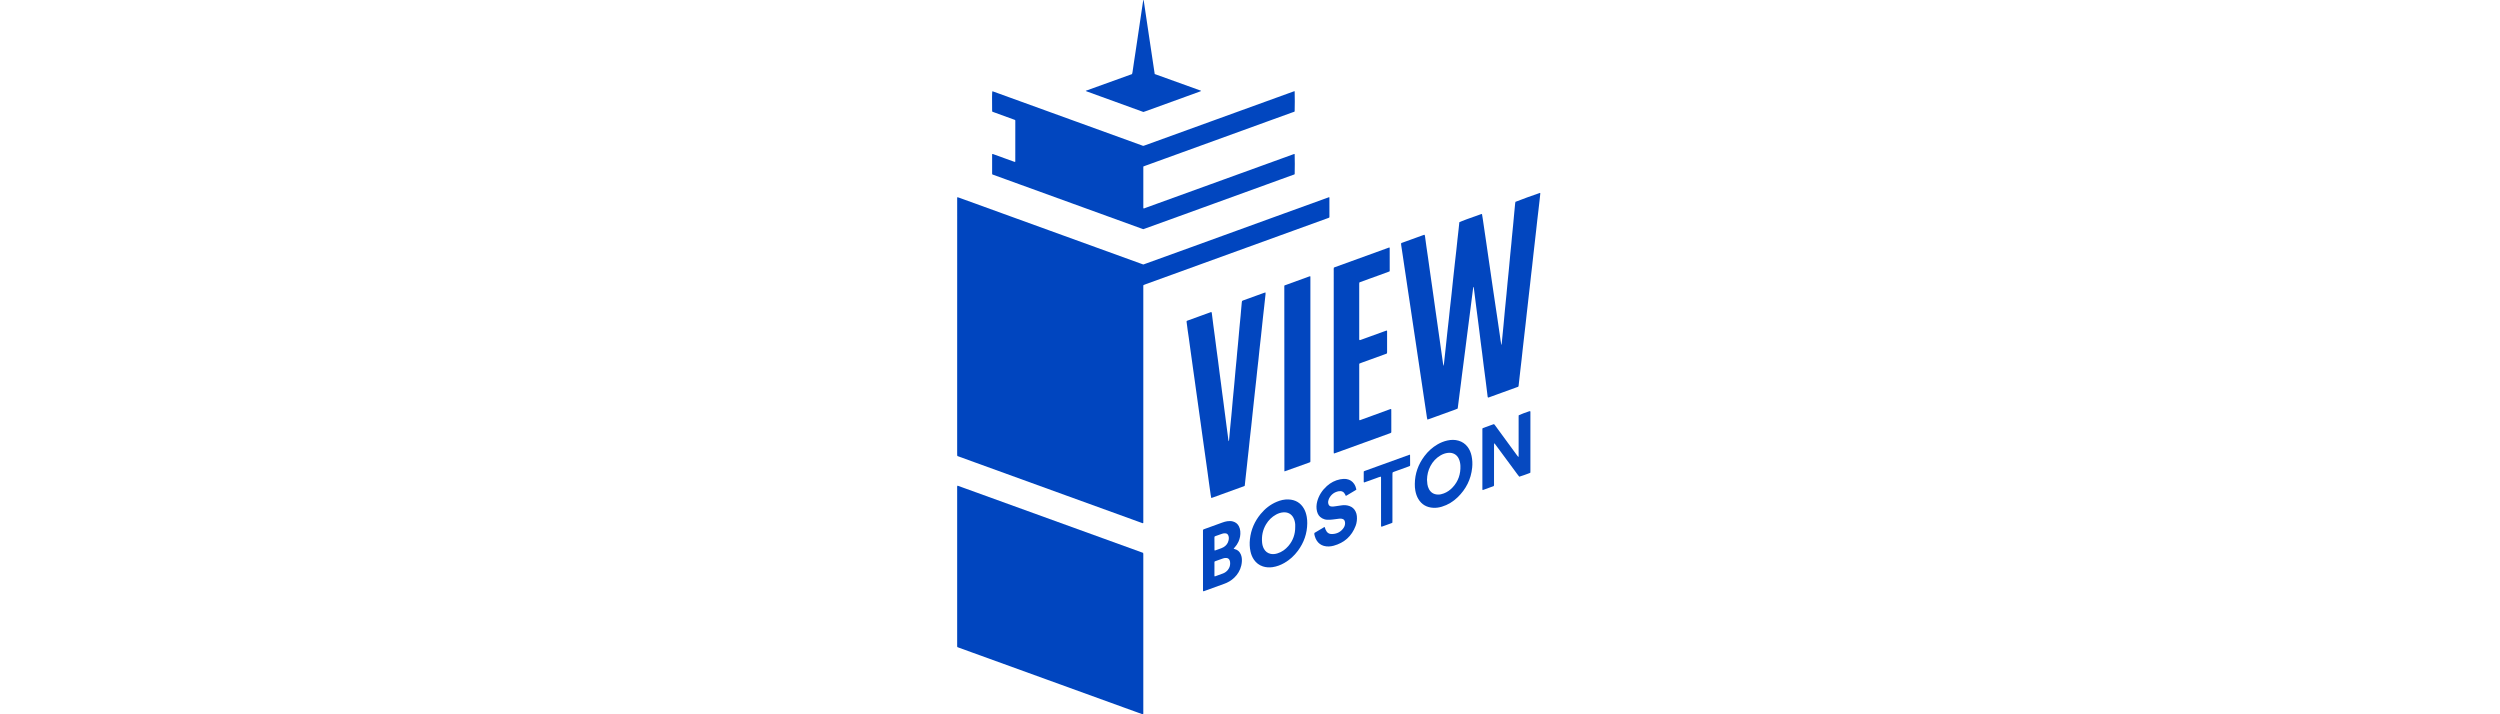 <?xml version="1.0" encoding="UTF-8"?> <svg xmlns="http://www.w3.org/2000/svg" width="140" height="40" viewBox="0 0 140 40" fill="none"><path d="M74.436 11.039C74.443 11.06 74.447 11.068 74.447 11.076C74.448 11.43 74.448 11.784 74.448 12.139C74.448 12.151 74.445 12.163 74.442 12.178C74.414 12.202 74.378 12.21 74.344 12.222C73.478 12.536 72.613 12.85 71.748 13.163C70.266 13.701 68.784 14.239 67.301 14.776C66.261 15.153 65.221 15.53 64.181 15.907C64.132 15.925 64.082 15.945 64.039 15.963C64.033 15.973 64.031 15.977 64.029 15.981C64.028 15.985 64.028 15.989 64.027 15.993C64.026 15.997 64.026 16.001 64.026 16.005C64.025 16.009 64.025 16.013 64.025 16.017C64.025 16.021 64.025 16.026 64.025 16.03C64.025 16.038 64.025 16.046 64.025 16.055C64.025 16.059 64.025 16.063 64.025 16.067C64.025 16.079 64.025 16.092 64.025 16.104C64.025 20.47 64.025 24.837 64.025 29.203C64.025 29.211 64.025 29.22 64.025 29.228C64.025 29.232 64.025 29.236 64.025 29.24C64.025 29.244 64.025 29.248 64.025 29.253C64.025 29.257 64.025 29.261 64.025 29.265C64.025 29.269 64.025 29.273 64.024 29.277C64.023 29.281 64.021 29.285 64.019 29.29C64.002 29.308 63.983 29.299 63.964 29.292C63.77 29.221 63.576 29.151 63.382 29.08C62.14 28.63 60.899 28.18 59.657 27.73C57.977 27.12 56.297 26.511 54.617 25.902C54.314 25.792 54.011 25.682 53.709 25.572C53.678 25.561 53.647 25.549 53.611 25.536C53.608 25.513 53.603 25.49 53.602 25.466C53.6 25.437 53.601 25.409 53.601 25.38C53.601 20.651 53.601 15.922 53.602 11.193C53.602 11.145 53.597 11.096 53.607 11.049C53.616 11.048 53.62 11.047 53.625 11.047C53.629 11.047 53.633 11.047 53.637 11.048C53.641 11.049 53.645 11.05 53.648 11.052C53.652 11.053 53.656 11.054 53.66 11.055C53.664 11.056 53.668 11.058 53.672 11.059C53.68 11.062 53.688 11.064 53.696 11.067C53.719 11.075 53.742 11.084 53.766 11.092C57.164 12.325 60.564 13.558 63.963 14.79C63.978 14.796 63.994 14.801 64.01 14.806C64.013 14.808 64.017 14.808 64.032 14.81C64.892 14.499 65.762 14.184 66.631 13.87C67.496 13.556 68.361 13.242 69.226 12.928C70.096 12.612 70.964 12.296 71.834 11.981C72.699 11.669 73.563 11.353 74.436 11.039Z" fill="#0045BF"></path><path d="M53.61 27.205C53.622 27.203 53.631 27.199 53.638 27.202C57.096 28.454 60.554 29.707 64.016 30.961C64.019 30.987 64.023 31.011 64.025 31.035C64.026 31.063 64.025 31.092 64.025 31.121C64.025 34.03 64.025 36.938 64.025 39.847C64.025 39.896 64.029 39.945 64.021 39.992C63.997 40.008 63.979 39.997 63.96 39.99C63.611 39.864 63.261 39.737 62.912 39.611C61.48 39.091 60.048 38.572 58.616 38.053C57.203 37.541 55.791 37.029 54.378 36.517C54.153 36.435 53.928 36.353 53.703 36.272C53.672 36.26 53.642 36.248 53.608 36.235C53.606 36.213 53.602 36.193 53.601 36.173C53.6 36.144 53.601 36.115 53.601 36.087C53.601 33.174 53.601 30.261 53.601 27.349C53.601 27.3 53.594 27.251 53.61 27.205Z" fill="#0045BF"></path><path d="M64.026 9.325C64.026 10.107 64.026 10.877 64.026 11.647C64.026 11.654 64.032 11.661 64.036 11.668C64.076 11.68 64.108 11.655 64.141 11.643C64.383 11.557 64.623 11.469 64.863 11.381C66.105 10.931 67.347 10.481 68.589 10.031C69.858 9.571 71.127 9.111 72.396 8.651C72.43 8.639 72.462 8.619 72.501 8.625C72.511 8.722 72.512 9.637 72.502 9.751C72.477 9.781 72.438 9.784 72.404 9.796C71.892 9.983 71.38 10.168 70.868 10.354C69.253 10.94 67.639 11.525 66.025 12.111C65.392 12.34 64.76 12.569 64.127 12.798C64.096 12.809 64.065 12.82 64.035 12.831C64.029 12.831 64.025 12.831 64.021 12.831C64.017 12.831 64.013 12.83 64.009 12.829C63.97 12.815 63.931 12.802 63.892 12.788C61.13 11.786 58.367 10.783 55.604 9.781C55.592 9.777 55.582 9.771 55.567 9.764C55.565 9.75 55.559 9.734 55.559 9.718C55.559 9.368 55.559 9.018 55.559 8.667C55.559 8.655 55.562 8.643 55.564 8.631C55.594 8.61 55.62 8.633 55.644 8.641C55.854 8.716 56.064 8.793 56.273 8.869C56.432 8.926 56.591 8.984 56.751 9.042C56.781 9.053 56.813 9.061 56.846 9.071C56.85 9.055 56.856 9.044 56.856 9.032C56.857 8.266 56.857 7.5 56.857 6.74C56.828 6.702 56.788 6.698 56.755 6.686C56.394 6.554 56.033 6.423 55.672 6.292C55.638 6.28 55.603 6.266 55.566 6.252C55.563 6.226 55.559 6.202 55.559 6.178C55.551 5.539 55.554 5.213 55.569 5.117C55.573 5.117 55.577 5.116 55.581 5.116C55.585 5.116 55.589 5.117 55.593 5.117C55.597 5.118 55.601 5.12 55.605 5.121C55.609 5.122 55.613 5.123 55.617 5.124C55.625 5.127 55.633 5.129 55.641 5.131C55.645 5.133 55.648 5.135 55.652 5.136C55.668 5.142 55.683 5.147 55.699 5.153C58.454 6.152 61.209 7.151 63.965 8.15C63.972 8.153 63.98 8.156 63.987 8.159C63.991 8.161 63.995 8.162 63.999 8.163C64.003 8.164 64.007 8.165 64.011 8.165C64.016 8.166 64.02 8.166 64.016 8.166C64.028 8.166 64.032 8.166 64.036 8.166C64.04 8.165 64.044 8.165 64.048 8.163C64.083 8.151 64.118 8.138 64.153 8.126C66.912 7.125 69.671 6.125 72.431 5.125C72.442 5.12 72.454 5.117 72.466 5.112C72.47 5.111 72.474 5.109 72.478 5.109C72.482 5.109 72.486 5.109 72.49 5.11C72.493 5.111 72.497 5.112 72.501 5.114C72.511 5.214 72.511 6.135 72.501 6.236C72.477 6.269 72.436 6.271 72.402 6.284C71.918 6.46 71.432 6.635 70.947 6.811C69.372 7.382 67.796 7.954 66.221 8.526C65.53 8.776 64.839 9.027 64.149 9.277C64.11 9.291 64.073 9.307 64.026 9.325Z" fill="#0146BF"></path><path d="M81.723 12.445C81.822 12.392 82.357 12.193 82.915 12.001C82.937 11.993 82.959 11.977 82.992 11.989C83.026 12.159 83.043 12.334 83.072 12.508C83.101 12.683 83.124 12.858 83.149 13.033C83.174 13.204 83.2 13.375 83.225 13.546C83.25 13.722 83.275 13.897 83.301 14.072C83.326 14.247 83.352 14.422 83.377 14.597C83.403 14.773 83.428 14.948 83.454 15.123C83.479 15.298 83.505 15.473 83.53 15.648C83.555 15.819 83.58 15.99 83.605 16.161C83.631 16.337 83.657 16.512 83.683 16.687C83.709 16.862 83.735 17.037 83.761 17.212C83.787 17.387 83.814 17.562 83.84 17.737C83.865 17.908 83.89 18.079 83.915 18.25C83.941 18.425 83.967 18.6 83.992 18.776C84.016 18.949 84.038 19.124 84.074 19.313C84.087 19.289 84.092 19.284 84.092 19.278C84.102 19.18 84.111 19.081 84.121 18.983C84.134 18.844 84.148 18.704 84.162 18.565C84.171 18.467 84.181 18.368 84.191 18.27C84.219 17.967 84.246 17.663 84.275 17.36C84.303 17.065 84.335 16.77 84.363 16.475C84.384 16.262 84.401 16.048 84.422 15.835C84.442 15.626 84.464 15.417 84.485 15.209C84.495 15.11 84.504 15.012 84.513 14.914C84.533 14.7 84.551 14.487 84.572 14.274C84.592 14.065 84.614 13.856 84.635 13.647C84.647 13.524 84.656 13.401 84.668 13.278C84.68 13.151 84.694 13.024 84.706 12.897C84.716 12.799 84.726 12.7 84.735 12.602C84.755 12.389 84.774 12.175 84.794 11.962C84.811 11.774 84.829 11.585 84.848 11.397C84.851 11.364 84.859 11.332 84.865 11.303C84.956 11.258 86.115 10.836 86.24 10.802C86.26 10.809 86.257 10.827 86.256 10.842C86.245 10.948 86.235 11.055 86.223 11.161C86.2 11.366 86.177 11.57 86.153 11.775C86.132 11.955 86.11 12.134 86.089 12.315C86.069 12.49 86.051 12.666 86.031 12.842C86.01 13.031 85.988 13.219 85.967 13.407C85.956 13.501 85.945 13.595 85.935 13.689C85.911 13.894 85.888 14.098 85.865 14.303C85.844 14.487 85.826 14.671 85.805 14.855C85.785 15.035 85.763 15.215 85.742 15.395C85.722 15.571 85.704 15.747 85.684 15.923C85.662 16.111 85.64 16.299 85.619 16.487C85.599 16.659 85.581 16.831 85.561 17.003C85.539 17.199 85.516 17.395 85.494 17.592C85.475 17.768 85.456 17.944 85.436 18.12C85.414 18.308 85.392 18.496 85.371 18.684C85.36 18.778 85.35 18.872 85.339 18.966C85.316 19.171 85.292 19.375 85.269 19.58C85.25 19.756 85.231 19.932 85.212 20.108C85.191 20.292 85.169 20.476 85.148 20.66C85.137 20.754 85.127 20.848 85.116 20.942C85.091 21.167 85.065 21.392 85.04 21.617C85.039 21.625 85.035 21.633 85.033 21.641C85.015 21.668 84.984 21.671 84.958 21.68C84.43 21.872 83.903 22.063 83.375 22.255C83.363 22.259 83.351 22.261 83.339 22.264C83.316 22.255 83.31 22.237 83.308 22.215C83.272 21.921 83.236 21.627 83.199 21.333C83.162 21.043 83.122 20.753 83.085 20.463C83.056 20.239 83.03 20.014 83.002 19.789C82.973 19.565 82.943 19.34 82.914 19.116C82.894 18.957 82.875 18.797 82.855 18.638C82.836 18.487 82.817 18.335 82.798 18.184C82.776 18.009 82.753 17.833 82.73 17.658C82.709 17.494 82.687 17.331 82.666 17.168C82.647 17.017 82.628 16.866 82.609 16.715C82.582 16.498 82.554 16.282 82.527 16.063C82.496 16.089 82.496 16.124 82.492 16.155C82.471 16.306 82.453 16.457 82.434 16.608C82.413 16.776 82.391 16.943 82.37 17.11C82.349 17.27 82.329 17.429 82.309 17.588C82.288 17.752 82.267 17.915 82.246 18.078C82.226 18.233 82.206 18.389 82.186 18.544C82.164 18.715 82.141 18.887 82.12 19.058C82.099 19.217 82.08 19.377 82.06 19.536C82.04 19.695 82.018 19.854 81.998 20.014C81.978 20.169 81.958 20.324 81.938 20.479C81.916 20.651 81.893 20.822 81.871 20.994C81.851 21.153 81.832 21.312 81.812 21.471C81.791 21.635 81.769 21.798 81.748 21.961C81.729 22.108 81.71 22.255 81.692 22.402C81.672 22.553 81.653 22.704 81.634 22.856C81.633 22.863 81.628 22.87 81.621 22.885C81.492 22.944 81.35 22.987 81.211 23.039C81.068 23.093 80.924 23.143 80.781 23.195C80.641 23.246 80.501 23.297 80.361 23.347C80.222 23.397 80.084 23.452 79.936 23.498C79.927 23.462 79.916 23.431 79.911 23.399C79.883 23.216 79.857 23.033 79.829 22.85C79.791 22.593 79.752 22.337 79.714 22.081C79.686 21.893 79.659 21.706 79.631 21.519C79.601 21.319 79.57 21.12 79.541 20.92C79.512 20.729 79.484 20.537 79.456 20.346C79.427 20.151 79.397 19.955 79.368 19.76C79.339 19.569 79.311 19.377 79.283 19.186C79.253 18.986 79.222 18.787 79.193 18.588C79.165 18.4 79.137 18.213 79.109 18.026C79.079 17.826 79.049 17.627 79.02 17.427C78.992 17.24 78.964 17.053 78.936 16.866C78.897 16.609 78.859 16.353 78.82 16.096C78.792 15.909 78.765 15.722 78.737 15.534C78.707 15.335 78.677 15.136 78.647 14.936C78.619 14.749 78.592 14.561 78.564 14.374C78.534 14.175 78.504 13.975 78.474 13.776C78.467 13.727 78.457 13.678 78.462 13.63C78.483 13.598 78.519 13.595 78.549 13.584C78.921 13.448 79.294 13.314 79.666 13.179C79.701 13.167 79.735 13.156 79.766 13.145C79.791 13.167 79.794 13.192 79.798 13.216C79.826 13.416 79.852 13.616 79.88 13.816C79.909 14.02 79.94 14.223 79.969 14.427C79.998 14.626 80.025 14.826 80.053 15.026C80.082 15.23 80.111 15.433 80.14 15.637C80.16 15.776 80.18 15.914 80.2 16.053C80.23 16.265 80.26 16.477 80.29 16.688C80.319 16.888 80.346 17.088 80.374 17.288C80.404 17.495 80.434 17.703 80.463 17.911C80.492 18.111 80.519 18.311 80.548 18.51C80.577 18.718 80.608 18.926 80.637 19.134C80.657 19.276 80.677 19.419 80.697 19.562C80.726 19.765 80.755 19.969 80.784 20.173C80.799 20.275 80.813 20.377 80.83 20.495C80.855 20.428 80.861 20.374 80.867 20.32C80.9 20.021 80.933 19.722 80.965 19.424C80.993 19.157 81.02 18.891 81.049 18.625C81.077 18.363 81.109 18.102 81.137 17.84C81.158 17.651 81.176 17.463 81.196 17.275C81.216 17.09 81.238 16.907 81.259 16.722C81.27 16.628 81.279 16.534 81.29 16.44C81.317 16.178 81.344 15.916 81.372 15.654C81.404 15.355 81.437 15.056 81.47 14.758C81.499 14.496 81.53 14.234 81.559 13.972C81.579 13.784 81.597 13.595 81.618 13.407C81.638 13.219 81.661 13.031 81.682 12.842C81.696 12.712 81.709 12.58 81.723 12.445Z" fill="#0246BF"></path><path d="M66.45 17.982C66.462 17.973 66.472 17.964 66.483 17.96C66.932 17.797 67.382 17.634 67.829 17.472C67.859 17.496 67.86 17.526 67.864 17.554C67.892 17.775 67.919 17.995 67.947 18.216C67.976 18.436 68.007 18.656 68.036 18.877C68.065 19.097 68.092 19.318 68.121 19.538C68.149 19.759 68.181 19.979 68.21 20.199C68.238 20.42 68.265 20.64 68.294 20.861C68.323 21.081 68.353 21.301 68.382 21.522C68.403 21.677 68.421 21.832 68.441 21.987C68.462 22.142 68.483 22.297 68.504 22.452C68.524 22.608 68.543 22.763 68.564 22.918C68.585 23.081 68.607 23.244 68.628 23.407C68.649 23.563 68.668 23.718 68.688 23.873C68.709 24.032 68.731 24.191 68.752 24.35C68.767 24.469 68.782 24.587 68.797 24.706C68.803 24.701 68.813 24.697 68.814 24.691C68.822 24.663 68.829 24.635 68.832 24.607C68.852 24.385 68.871 24.164 68.891 23.942C68.911 23.725 68.934 23.508 68.955 23.291C68.964 23.197 68.972 23.102 68.981 23.008C69.001 22.786 69.019 22.565 69.04 22.343C69.06 22.126 69.082 21.909 69.103 21.692C69.112 21.593 69.121 21.495 69.13 21.397C69.15 21.175 69.168 20.953 69.189 20.732C69.209 20.515 69.231 20.298 69.252 20.081C69.264 19.957 69.273 19.834 69.284 19.711C69.297 19.572 69.312 19.433 69.325 19.293C69.335 19.191 69.344 19.088 69.353 18.986C69.374 18.76 69.392 18.535 69.413 18.309C69.433 18.096 69.455 17.883 69.475 17.67C69.487 17.543 69.497 17.416 69.508 17.288C69.518 17.173 69.528 17.058 69.539 16.944C69.542 16.915 69.549 16.887 69.555 16.854C69.575 16.844 69.596 16.831 69.618 16.823C70.01 16.68 70.402 16.538 70.794 16.397C70.817 16.389 70.84 16.384 70.867 16.376C70.879 16.436 70.868 16.488 70.863 16.541C70.841 16.75 70.818 16.959 70.795 17.167C70.774 17.355 70.752 17.544 70.731 17.732C70.721 17.822 70.711 17.912 70.702 18.002C70.674 18.268 70.647 18.534 70.618 18.8C70.59 19.062 70.559 19.324 70.53 19.586C70.51 19.774 70.492 19.963 70.472 20.151C70.451 20.339 70.429 20.527 70.408 20.716C70.388 20.9 70.37 21.084 70.35 21.268C70.329 21.461 70.308 21.653 70.286 21.845C70.276 21.939 70.265 22.034 70.255 22.128C70.222 22.431 70.189 22.733 70.157 23.037C70.128 23.303 70.102 23.569 70.073 23.835C70.045 24.097 70.014 24.358 69.985 24.62C69.965 24.809 69.947 24.997 69.926 25.186C69.906 25.374 69.884 25.562 69.863 25.75C69.853 25.844 69.843 25.939 69.833 26.033C69.8 26.327 69.768 26.622 69.736 26.917C69.727 26.998 69.719 27.08 69.71 27.162C69.708 27.178 69.703 27.194 69.699 27.214C69.105 27.432 68.511 27.644 67.918 27.861C67.891 27.87 67.864 27.878 67.831 27.888C67.814 27.825 67.805 27.764 67.797 27.704C67.766 27.484 67.735 27.264 67.704 27.044C67.676 26.84 67.649 26.636 67.621 26.432C67.602 26.293 67.582 26.155 67.563 26.016C67.533 25.8 67.502 25.584 67.472 25.368C67.443 25.16 67.413 24.952 67.384 24.744C67.364 24.602 67.344 24.459 67.324 24.316C67.295 24.104 67.265 23.892 67.236 23.68C67.215 23.534 67.195 23.387 67.174 23.24C67.145 23.032 67.116 22.824 67.087 22.616C67.067 22.474 67.047 22.331 67.027 22.188C67.005 22.033 66.984 21.878 66.962 21.724C66.942 21.581 66.922 21.438 66.903 21.296C66.873 21.084 66.843 20.872 66.813 20.66C66.793 20.517 66.774 20.374 66.754 20.232C66.732 20.077 66.71 19.922 66.689 19.767C66.668 19.62 66.648 19.473 66.628 19.326C66.61 19.192 66.592 19.057 66.573 18.923C66.553 18.78 66.53 18.638 66.51 18.495C66.489 18.344 66.47 18.193 66.451 18.042C66.448 18.022 66.45 18.002 66.45 17.982Z" fill="#0246BF"></path><path d="M74.695 14.992C74.707 14.984 74.716 14.975 74.728 14.971C75.748 14.601 76.769 14.231 77.789 13.861C77.796 13.859 77.805 13.862 77.815 13.863C77.818 13.874 77.823 13.886 77.823 13.898C77.824 14.318 77.824 14.738 77.824 15.158C77.824 15.17 77.818 15.182 77.814 15.199C77.632 15.271 77.445 15.334 77.26 15.403C77.07 15.473 76.879 15.54 76.689 15.609C76.503 15.677 76.317 15.745 76.127 15.814C76.123 15.839 76.118 15.863 76.116 15.886C76.114 15.911 76.116 15.936 76.116 15.96C76.116 16.941 76.116 17.921 76.116 18.901C76.116 18.947 76.11 18.992 76.123 19.035C76.147 19.056 76.171 19.044 76.193 19.036C76.356 18.977 76.519 18.918 76.682 18.859C76.977 18.752 77.272 18.645 77.567 18.538C77.597 18.527 77.629 18.517 77.657 18.508C77.686 18.535 77.677 18.565 77.677 18.592C77.677 18.864 77.677 19.136 77.677 19.408C77.677 19.511 77.677 19.614 77.677 19.717C77.677 19.741 77.673 19.765 77.671 19.787C77.638 19.814 77.601 19.822 77.567 19.834C77.132 19.992 76.698 20.149 76.263 20.307C76.217 20.324 76.171 20.342 76.127 20.36C76.123 20.377 76.117 20.388 76.117 20.4C76.117 21.43 76.117 22.46 76.117 23.489C76.117 23.501 76.122 23.513 76.125 23.524C76.157 23.543 76.182 23.521 76.207 23.512C76.413 23.438 76.619 23.363 76.824 23.288C77.154 23.167 77.483 23.046 77.813 22.926C77.839 22.917 77.867 22.91 77.889 22.903C77.918 22.919 77.912 22.942 77.912 22.961C77.913 23.154 77.913 23.348 77.913 23.541C77.913 23.727 77.913 23.912 77.913 24.098C77.913 24.139 77.913 24.18 77.913 24.213C77.892 24.248 77.863 24.254 77.836 24.264C77.355 24.438 76.874 24.612 76.393 24.787C75.869 24.977 75.345 25.167 74.821 25.357C74.783 25.371 74.744 25.383 74.7 25.397C74.695 25.376 74.689 25.361 74.689 25.346C74.688 25.309 74.688 25.272 74.688 25.235C74.688 21.874 74.688 18.512 74.689 15.151C74.689 15.098 74.682 15.044 74.695 14.992Z" fill="#0146BF"></path><path d="M71.928 15.986C72.389 15.816 72.851 15.65 73.313 15.483C73.332 15.476 73.352 15.473 73.373 15.467C73.377 15.483 73.382 15.495 73.382 15.507C73.383 18.95 73.383 22.394 73.382 25.837C73.382 25.849 73.377 25.861 73.373 25.878C73.348 25.888 73.323 25.9 73.296 25.91C72.846 26.071 72.395 26.233 71.945 26.394C71.941 26.395 71.937 26.392 71.933 26.39C71.93 26.387 71.926 26.384 71.926 26.381C71.924 22.934 71.922 19.486 71.921 16.039C71.921 16.023 71.925 16.007 71.928 15.986Z" fill="#0246BF"></path><path d="M64.044 0C64.147 0.692 64.248 1.383 64.353 2.075C64.457 2.765 64.557 3.457 64.664 4.146C65.535 4.46 66.397 4.771 67.26 5.082C67.244 5.114 67.215 5.118 67.19 5.127C66.954 5.213 66.717 5.299 66.481 5.385C65.705 5.666 64.929 5.948 64.154 6.229C64.115 6.243 64.076 6.256 64.03 6.271C62.967 5.886 61.9 5.5 60.835 5.111C60.824 5.107 60.816 5.096 60.801 5.084C61.667 4.772 62.528 4.461 63.394 4.149C63.403 4.114 63.415 4.079 63.42 4.043C63.449 3.852 63.475 3.66 63.504 3.469C63.532 3.278 63.562 3.087 63.591 2.896C63.619 2.708 63.647 2.521 63.675 2.334C63.704 2.135 63.734 1.935 63.764 1.736C63.792 1.545 63.821 1.353 63.849 1.162C63.877 0.971 63.906 0.78 63.934 0.588C63.956 0.446 63.977 0.304 63.998 0.161C64.007 0.109 64.017 0.056 64.026 0.004L64.044 0Z" fill="#0246BF"></path><path d="M83.655 27.217C83.452 27.297 83.242 27.368 83.03 27.446C83.023 27.428 83.015 27.418 83.014 27.408C83.012 27.375 83.013 27.342 83.013 27.309C83.013 26.246 83.013 25.184 83.013 24.121V23.997C83.029 23.986 83.041 23.973 83.055 23.968C83.241 23.899 83.427 23.832 83.614 23.765C83.629 23.759 83.645 23.756 83.666 23.751C83.684 23.772 83.704 23.793 83.721 23.815C84.13 24.374 84.539 24.933 84.948 25.492C84.97 25.522 84.994 25.55 85.017 25.579C85.019 25.581 85.025 25.579 85.033 25.579C85.052 25.557 85.041 25.528 85.042 25.502C85.044 25.469 85.043 25.436 85.043 25.403V23.525C85.043 23.496 85.043 23.467 85.043 23.438C85.043 23.405 85.042 23.372 85.043 23.339C85.044 23.311 85.046 23.282 85.047 23.256C85.116 23.218 85.493 23.075 85.651 23.026C85.662 23.023 85.675 23.026 85.694 23.026C85.697 23.04 85.702 23.055 85.703 23.07C85.704 23.103 85.703 23.136 85.703 23.169C85.703 24.223 85.703 25.278 85.703 26.332C85.703 26.377 85.702 26.422 85.701 26.468C85.684 26.478 85.67 26.487 85.656 26.493C85.548 26.538 85.16 26.674 85.079 26.695C84.997 26.601 84.927 26.494 84.85 26.393C84.771 26.287 84.693 26.18 84.615 26.074C84.539 25.971 84.463 25.869 84.387 25.766C84.311 25.663 84.235 25.56 84.159 25.457C84.081 25.351 84.003 25.245 83.924 25.139C83.848 25.036 83.772 24.934 83.693 24.827C83.683 24.837 83.67 24.845 83.669 24.852C83.666 24.893 83.666 24.935 83.666 24.976C83.666 25.676 83.666 26.376 83.665 27.076C83.665 27.121 83.673 27.167 83.655 27.217Z" fill="#0649C0"></path><path d="M79.23 27.101C79.235 26.522 79.421 26.004 79.769 25.542C79.97 25.275 80.212 25.053 80.502 24.885C80.675 24.785 80.858 24.711 81.053 24.668C81.262 24.622 81.471 24.617 81.678 24.678C81.883 24.738 82.051 24.851 82.181 25.02C82.299 25.173 82.37 25.348 82.409 25.535C82.454 25.75 82.464 25.967 82.442 26.186C82.377 26.842 82.097 27.392 81.627 27.848C81.374 28.092 81.081 28.274 80.742 28.375C80.586 28.422 80.427 28.446 80.265 28.437C79.9 28.417 79.617 28.26 79.427 27.945C79.339 27.798 79.288 27.638 79.258 27.471C79.236 27.349 79.228 27.226 79.23 27.101ZM79.912 26.869C79.918 26.951 79.921 27.034 79.933 27.115C79.948 27.212 79.976 27.307 80.024 27.395C80.131 27.589 80.295 27.687 80.516 27.695C80.633 27.7 80.745 27.673 80.854 27.631C81.047 27.558 81.21 27.441 81.349 27.291C81.667 26.951 81.801 26.543 81.783 26.083C81.777 25.947 81.751 25.814 81.692 25.689C81.588 25.463 81.369 25.329 81.085 25.36C80.934 25.377 80.796 25.428 80.667 25.504C80.422 25.648 80.238 25.849 80.105 26.098C79.977 26.339 79.918 26.597 79.912 26.869Z" fill="#0347C0"></path><path d="M73.206 29.305C73.201 29.876 73.02 30.387 72.681 30.845C72.477 31.12 72.23 31.348 71.932 31.52C71.723 31.641 71.501 31.726 71.26 31.761C71.077 31.786 70.897 31.776 70.721 31.719C70.513 31.651 70.349 31.525 70.224 31.347C70.126 31.206 70.064 31.05 70.028 30.884C69.979 30.656 69.971 30.428 69.996 30.196C70.052 29.664 70.257 29.196 70.596 28.784C70.841 28.487 71.136 28.252 71.494 28.102C71.706 28.013 71.926 27.958 72.157 27.969C72.541 27.986 72.836 28.156 73.026 28.494C73.106 28.636 73.15 28.789 73.179 28.948C73.201 29.066 73.206 29.185 73.206 29.305ZM72.532 29.512C72.532 29.463 72.536 29.413 72.532 29.364C72.521 29.232 72.492 29.105 72.427 28.987C72.309 28.769 72.1 28.672 71.859 28.692C71.718 28.703 71.585 28.748 71.46 28.816C71.223 28.946 71.038 29.13 70.9 29.36C70.711 29.675 70.645 30.017 70.677 30.379C70.688 30.503 70.719 30.623 70.779 30.732C70.861 30.881 70.982 30.977 71.15 31.015C71.28 31.044 71.405 31.029 71.529 30.992C71.782 30.916 71.986 30.767 72.155 30.569C72.413 30.265 72.535 29.91 72.532 29.512Z" fill="#0347C0"></path><path d="M67.377 33.107C67.374 33.1 67.368 33.092 67.368 33.085C67.367 31.956 67.367 30.828 67.367 29.699C67.367 29.687 67.372 29.675 67.374 29.666C67.396 29.64 67.425 29.635 67.452 29.625C67.785 29.504 68.119 29.383 68.453 29.262C68.543 29.229 68.634 29.203 68.728 29.189C68.835 29.172 68.942 29.174 69.047 29.203C69.198 29.246 69.311 29.336 69.382 29.477C69.424 29.563 69.447 29.654 69.456 29.749C69.475 29.955 69.439 30.151 69.353 30.339C69.299 30.456 69.229 30.562 69.142 30.657C69.122 30.677 69.099 30.695 69.083 30.728C69.109 30.737 69.13 30.747 69.153 30.752C69.314 30.792 69.42 30.896 69.484 31.043C69.541 31.174 69.554 31.313 69.544 31.455C69.502 32.05 69.098 32.457 68.691 32.639C68.649 32.658 68.607 32.675 68.565 32.69C68.192 32.826 67.82 32.961 67.447 33.096C67.425 33.104 67.403 33.119 67.377 33.107ZM68.016 32.275C68.033 32.274 68.042 32.275 68.049 32.273C68.197 32.22 68.345 32.17 68.49 32.113C68.596 32.072 68.685 32.006 68.757 31.919C68.869 31.784 68.906 31.628 68.883 31.457C68.879 31.425 68.868 31.393 68.854 31.364C68.821 31.297 68.767 31.256 68.691 31.248C68.624 31.241 68.559 31.247 68.496 31.27C68.383 31.309 68.271 31.349 68.158 31.39C68.112 31.406 68.066 31.423 68.029 31.437C68.02 31.449 68.017 31.452 68.016 31.455C68.013 31.463 68.009 31.471 68.009 31.479C68.008 31.73 68.008 31.98 68.008 32.231C68.008 32.242 68.013 32.254 68.016 32.275ZM68.013 30.052C68.011 30.073 68.008 30.094 68.008 30.114C68.009 30.345 68.01 30.575 68.011 30.806C68.011 30.809 68.014 30.813 68.017 30.816C68.019 30.82 68.022 30.822 68.026 30.827C68.037 30.825 68.049 30.825 68.061 30.821C68.174 30.781 68.287 30.741 68.399 30.699C68.441 30.683 68.482 30.663 68.521 30.64C68.671 30.551 68.767 30.422 68.802 30.251C68.821 30.161 68.822 30.071 68.785 29.984C68.755 29.913 68.702 29.872 68.624 29.867C68.562 29.862 68.501 29.867 68.441 29.889C68.313 29.935 68.184 29.979 68.056 30.025C68.041 30.031 68.029 30.042 68.013 30.052Z" fill="#0347C0"></path><path d="M75.957 27.412C75.942 27.427 75.934 27.437 75.924 27.443C75.747 27.549 75.57 27.655 75.392 27.761C75.386 27.764 75.377 27.763 75.369 27.764C75.341 27.747 75.342 27.715 75.329 27.69C75.258 27.543 75.135 27.48 74.974 27.508C74.73 27.552 74.551 27.685 74.435 27.902C74.405 27.958 74.39 28.017 74.378 28.078C74.367 28.136 74.377 28.194 74.399 28.248C74.426 28.314 74.477 28.352 74.548 28.363C74.614 28.373 74.68 28.365 74.746 28.356C74.881 28.337 75.015 28.315 75.15 28.297C75.291 28.279 75.431 28.289 75.566 28.337C75.726 28.393 75.843 28.497 75.915 28.65C75.953 28.729 75.976 28.812 75.984 28.899C76.001 29.086 75.982 29.269 75.916 29.445C75.696 30.027 75.283 30.397 74.683 30.561C74.595 30.585 74.504 30.599 74.414 30.602C74.013 30.614 73.738 30.404 73.631 30.033C73.615 29.975 73.592 29.916 73.608 29.845C73.787 29.735 73.969 29.624 74.156 29.518C74.162 29.514 74.172 29.517 74.182 29.517C74.186 29.528 74.192 29.538 74.195 29.55C74.208 29.585 74.217 29.621 74.231 29.655C74.308 29.835 74.42 29.915 74.616 29.906C74.884 29.893 75.101 29.777 75.249 29.551C75.312 29.455 75.337 29.347 75.319 29.232C75.303 29.131 75.245 29.068 75.144 29.051C75.1 29.043 75.054 29.041 75.009 29.045C74.882 29.058 74.755 29.075 74.628 29.093C74.521 29.108 74.414 29.111 74.306 29.105C74.21 29.099 74.12 29.07 74.036 29.024C73.881 28.939 73.794 28.803 73.752 28.636C73.707 28.453 73.716 28.269 73.763 28.086C73.854 27.741 74.042 27.456 74.305 27.218C74.519 27.026 74.765 26.899 75.047 26.842C75.17 26.817 75.293 26.809 75.417 26.83C75.593 26.86 75.731 26.951 75.831 27.098C75.894 27.192 75.932 27.295 75.957 27.412Z" fill="#0347C0"></path><path d="M78.957 25.469C78.959 25.472 78.963 25.476 78.963 25.479C78.965 25.66 78.966 25.841 78.967 26.022C78.967 26.043 78.964 26.063 78.963 26.087C78.94 26.098 78.919 26.109 78.896 26.118C78.629 26.215 78.361 26.311 78.094 26.408C78.059 26.421 78.025 26.435 77.992 26.448C77.974 26.495 77.977 26.541 77.977 26.586C77.976 26.713 77.976 26.841 77.976 26.969C77.976 27.689 77.976 28.41 77.976 29.13C77.976 29.175 77.975 29.22 77.974 29.269C77.955 29.279 77.938 29.292 77.92 29.298C77.746 29.362 77.571 29.425 77.396 29.488C77.382 29.493 77.366 29.493 77.351 29.495C77.33 29.451 77.339 29.409 77.339 29.369C77.338 29.044 77.338 28.718 77.338 28.393C77.338 27.875 77.338 27.356 77.338 26.837C77.338 26.8 77.338 26.763 77.337 26.726C77.336 26.715 77.328 26.705 77.322 26.691C77.239 26.708 77.165 26.744 77.087 26.77C77.009 26.797 76.932 26.826 76.855 26.854C76.777 26.881 76.699 26.909 76.621 26.937C76.544 26.965 76.467 26.992 76.388 27.02C76.38 27.008 76.368 26.998 76.368 26.988C76.367 26.799 76.368 26.609 76.369 26.42C76.369 26.412 76.374 26.405 76.379 26.392C76.398 26.384 76.42 26.373 76.443 26.365C77.273 26.064 78.104 25.764 78.934 25.464C78.938 25.463 78.942 25.464 78.946 25.465C78.95 25.466 78.953 25.468 78.957 25.469Z" fill="#0246BF"></path></svg> 
